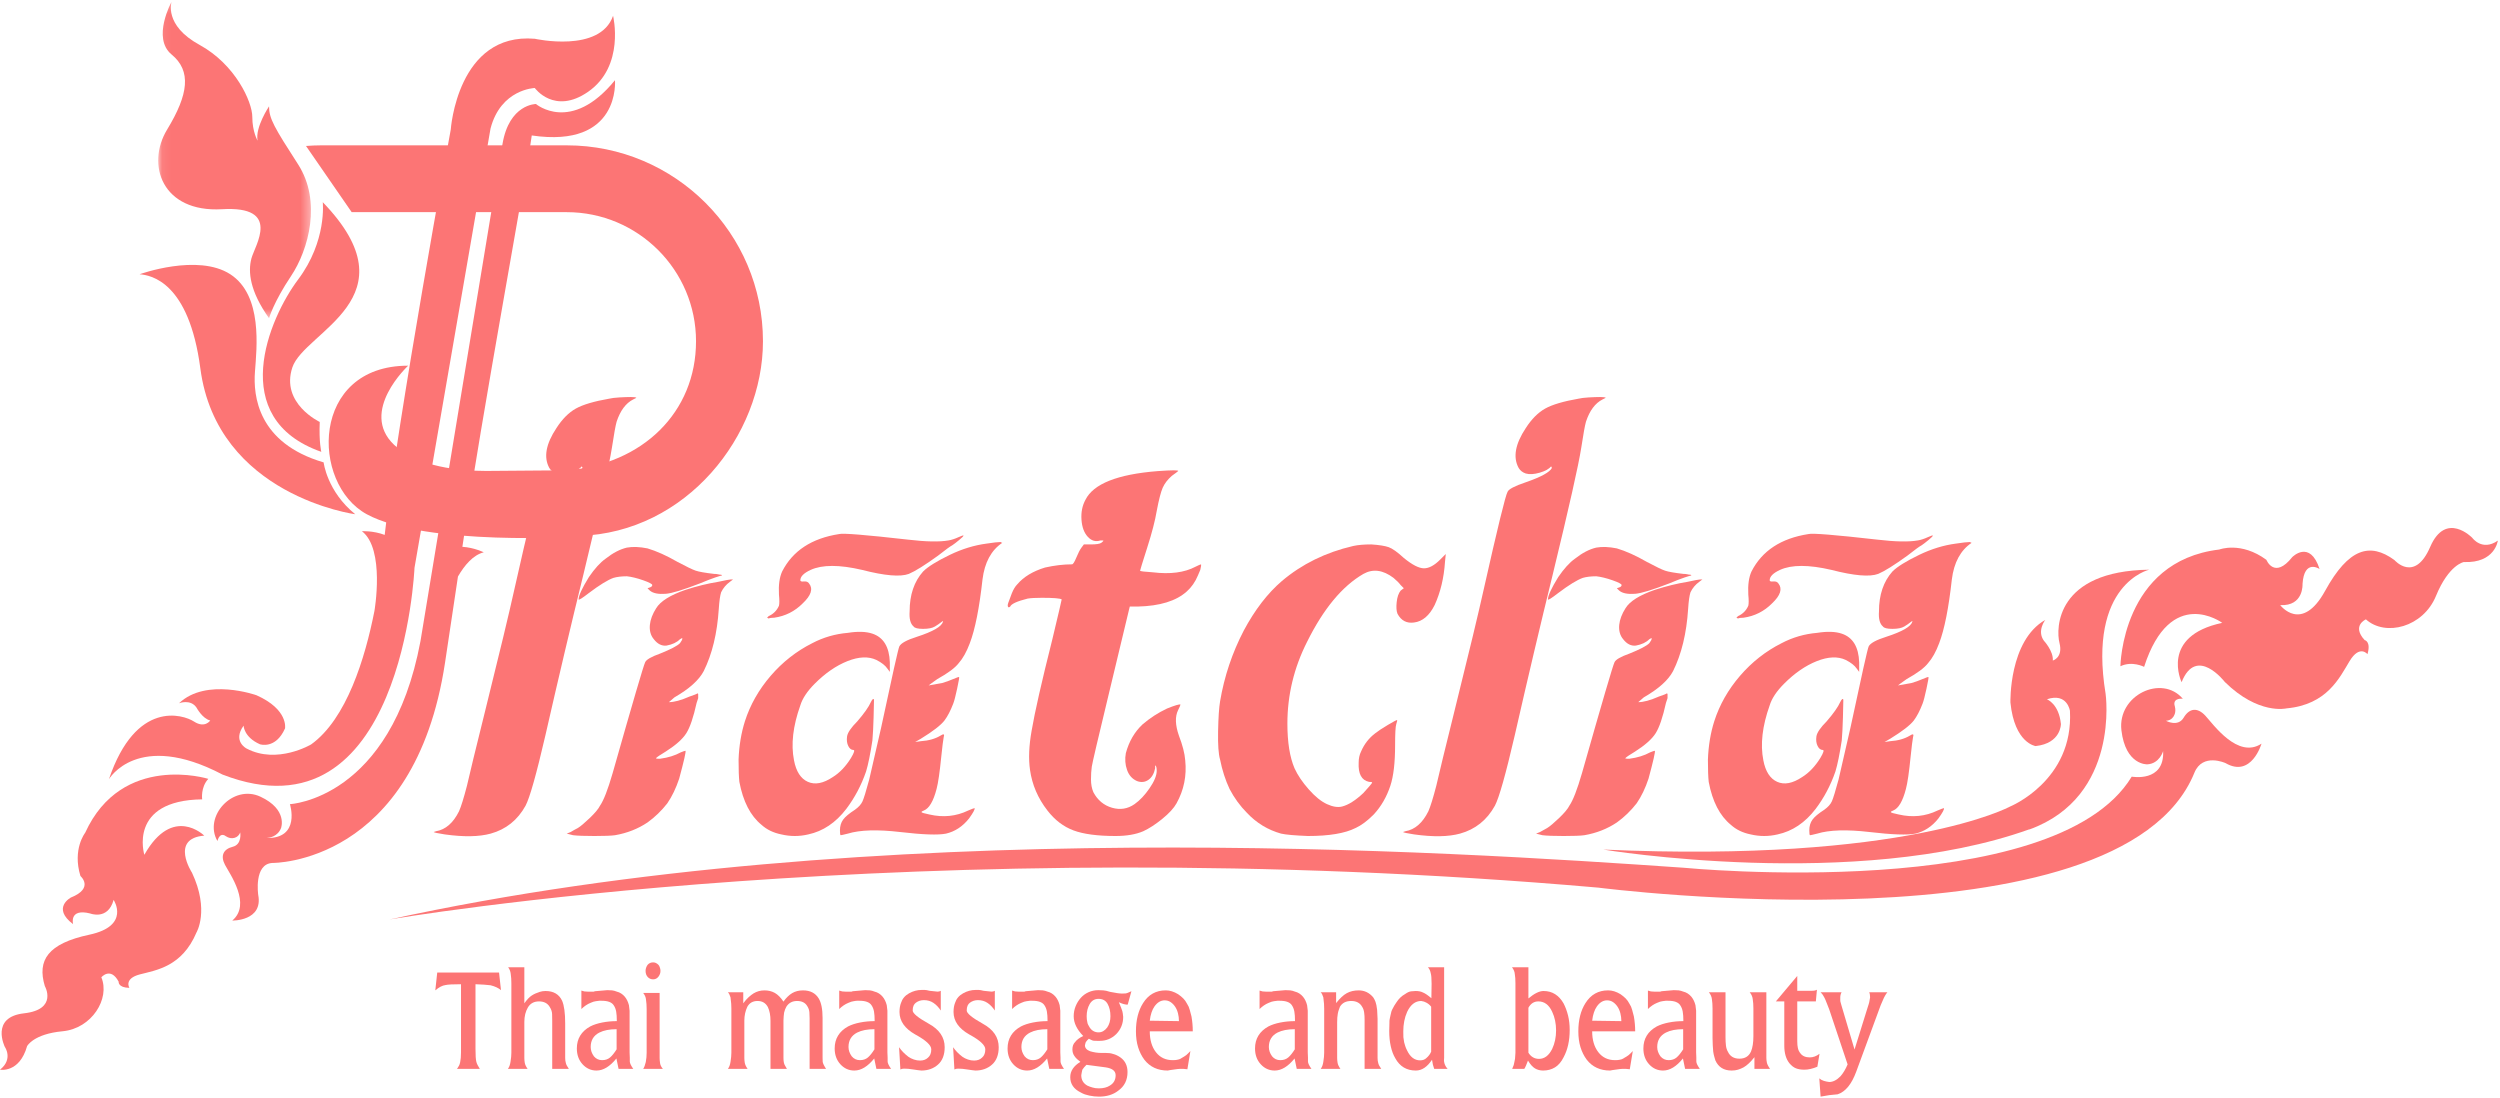 <?xml version="1.0" encoding="UTF-8"?>
<svg width="271px" height="119px" viewBox="0 0 271 119" version="1.1" xmlns="http://www.w3.org/2000/svg" xmlns:xlink="http://www.w3.org/1999/xlink">
    <!-- Generator: sketchtool 54.1 (76490) - https://sketchapp.com -->
    <title>3AB0EA6F-57EE-489C-97C2-5A3E69415B30</title>
    <desc>Created with sketchtool.</desc>
    <defs>
        <polygon id="path-1" points="0.075 0.189 16.636 0.189 16.636 34.495 0.075 34.495"></polygon>
    </defs>
    <g id="Page-1" stroke="none" stroke-width="1" fill="none" fill-rule="evenodd">
        <g id="Assets" transform="translate(-175, -79)">
            <g id="logo-phatcha" transform="translate(175, 79)">
                <g id="Group-41" transform="translate(47, 104)" fill="#FC7575">
                    <path d="M6.183,2.804 L5.457,2.736 L4.543,2.69 L4.543,9.656 C4.543,10.392 4.574,10.874 4.637,11.104 C4.668,11.227 4.719,11.354 4.789,11.484 C4.859,11.614 4.933,11.741 5.012,11.863 L2.528,11.863 C2.56,11.833 2.583,11.806 2.599,11.783 C2.614,11.76 2.63,11.734 2.646,11.702 C2.661,11.687 2.696,11.63 2.751,11.53 C2.805,11.431 2.849,11.304 2.88,11.151 L2.95,10.667 L2.973,10.093 L2.973,2.69 C2.115,2.69 1.552,2.72 1.286,2.781 C0.943,2.827 0.576,3.019 0.186,3.357 L0.396,1.425 L7.097,1.425 L7.307,3.333 C7.042,3.103 6.667,2.927 6.183,2.804" id="Fill-1"></path>
                    <path d="M12.86,11.863 L12.86,6.621 C12.86,6.422 12.856,6.192 12.848,5.931 C12.84,5.671 12.758,5.418 12.602,5.173 C12.368,4.759 11.977,4.552 11.431,4.552 C10.884,4.552 10.482,4.771 10.224,5.207 C9.967,5.644 9.838,6.169 9.838,6.782 L9.838,10.116 L9.838,10.668 C9.838,10.837 9.853,11.016 9.884,11.208 C9.916,11.4 10.017,11.618 10.189,11.863 L8.057,11.863 C8.198,11.679 8.292,11.426 8.338,11.104 L8.409,10.576 L8.432,10.116 L8.432,2.575 C8.432,2.207 8.409,1.869 8.362,1.563 C8.33,1.287 8.236,1.05 8.081,0.85 L9.838,0.85 L9.838,4.759 C10.122,4.36 10.386,4.08 10.631,3.92 C10.876,3.759 11.171,3.625 11.519,3.517 C11.708,3.456 11.913,3.425 12.134,3.425 C13.003,3.425 13.602,3.778 13.934,4.483 C14.155,5.004 14.266,5.816 14.266,6.92 L14.266,10.116 L14.266,10.668 C14.266,10.882 14.289,11.066 14.336,11.22 C14.367,11.388 14.477,11.603 14.663,11.863 L12.86,11.863 Z" id="Fill-3"></path>
                    <path d="M19.841,7.564 C19.075,7.564 18.451,7.686 17.967,7.931 C17.342,8.254 17.03,8.775 17.03,9.495 C17.03,9.848 17.147,10.185 17.381,10.506 C17.615,10.783 17.912,10.921 18.272,10.921 C18.615,10.921 18.9,10.825 19.126,10.634 C19.353,10.442 19.591,10.147 19.841,9.748 L19.841,7.564 Z M20.052,11.863 L19.818,10.737 C19.115,11.61 18.396,12.047 17.662,12.047 C17.069,12.047 16.565,11.821 16.151,11.369 C15.737,10.917 15.53,10.346 15.53,9.656 C15.53,8.598 16.014,7.801 16.983,7.265 C17.342,7.081 17.776,6.939 18.283,6.84 C18.791,6.74 19.317,6.69 19.864,6.69 C19.864,6.261 19.841,5.916 19.794,5.656 C19.747,5.395 19.661,5.173 19.537,4.989 C19.334,4.652 18.896,4.483 18.224,4.483 L17.944,4.483 C17.865,4.483 17.748,4.498 17.592,4.529 C17.436,4.544 17.24,4.606 17.006,4.713 C16.663,4.851 16.335,5.073 16.022,5.379 L16.022,3.379 L16.35,3.471 L16.702,3.494 L16.913,3.494 L17.171,3.494 L17.358,3.494 L17.498,3.448 L18.834,3.333 L19.349,3.356 C19.505,3.372 19.677,3.418 19.864,3.494 C20.192,3.571 20.481,3.755 20.731,4.046 C20.934,4.291 21.083,4.598 21.177,4.966 L21.247,5.564 L21.247,6.23 L21.247,10.093 L21.27,10.645 L21.27,11.059 C21.27,11.242 21.395,11.511 21.645,11.863 L20.052,11.863 Z" id="Fill-5"></path>
                    <path d="M24.374,1.873 C24.225,2.065 24.034,2.161 23.8,2.161 C23.566,2.161 23.37,2.077 23.214,1.908 C23.058,1.739 22.98,1.517 22.98,1.241 C22.98,1.026 23.05,0.812 23.191,0.597 C23.347,0.413 23.55,0.321 23.8,0.321 C24.003,0.321 24.19,0.406 24.362,0.574 C24.44,0.651 24.495,0.751 24.526,0.873 C24.573,0.996 24.596,1.118 24.596,1.241 C24.596,1.471 24.522,1.682 24.374,1.873 L24.374,1.873 Z M22.722,11.863 C22.832,11.71 22.925,11.465 23.003,11.127 L23.074,10.622 L23.097,10.116 L23.097,5.379 C23.097,5.012 23.074,4.675 23.027,4.368 C23.011,4.123 22.91,3.878 22.722,3.632 L24.503,3.632 L24.503,10.116 L24.503,10.668 C24.503,10.837 24.518,11.028 24.55,11.242 C24.581,11.457 24.682,11.664 24.854,11.863 L22.722,11.863 Z" id="Fill-7"></path>
                    <path d="M40.762,11.863 L40.762,6.391 C40.762,6.192 40.753,5.974 40.738,5.736 C40.722,5.499 40.644,5.273 40.504,5.058 C40.285,4.69 39.918,4.506 39.403,4.506 C38.903,4.506 38.52,4.705 38.255,5.104 C38.145,5.288 38.059,5.51 37.997,5.77 C37.981,5.908 37.966,6.047 37.95,6.184 C37.935,6.322 37.927,6.476 37.927,6.644 L37.927,10.116 L37.927,10.668 C37.927,11.051 37.981,11.327 38.091,11.495 L38.301,11.863 L36.521,11.863 L36.521,6.644 C36.521,6.062 36.427,5.572 36.24,5.173 C36.006,4.728 35.631,4.506 35.115,4.506 C34.616,4.506 34.249,4.713 34.014,5.127 C33.795,5.586 33.686,6.092 33.686,6.644 L33.686,10.116 L33.686,10.668 C33.686,10.837 33.702,11.016 33.733,11.208 C33.765,11.4 33.866,11.618 34.038,11.863 L31.906,11.863 C32.046,11.679 32.14,11.426 32.187,11.104 L32.257,10.576 L32.281,10.116 L32.281,5.334 C32.281,4.966 32.257,4.629 32.21,4.322 C32.21,4.169 32.179,4.039 32.117,3.931 C32.085,3.793 32.015,3.671 31.906,3.563 L33.569,3.563 L33.569,4.759 C33.772,4.483 33.968,4.261 34.155,4.092 C34.342,3.924 34.522,3.786 34.694,3.678 C35.053,3.464 35.443,3.357 35.865,3.357 C36.287,3.357 36.662,3.448 36.99,3.632 C37.318,3.816 37.63,4.13 37.927,4.575 C38.222,4.161 38.536,3.854 38.87,3.655 C39.204,3.456 39.596,3.357 40.047,3.357 C40.824,3.357 41.39,3.647 41.748,4.23 C42.027,4.69 42.167,5.395 42.167,6.345 L42.167,10.116 L42.167,10.668 C42.167,10.79 42.171,10.928 42.179,11.082 C42.187,11.235 42.308,11.495 42.542,11.863 L40.762,11.863 Z" id="Fill-9"></path>
                    <path d="M47.789,7.564 C47.024,7.564 46.399,7.686 45.915,7.931 C45.29,8.254 44.978,8.775 44.978,9.495 C44.978,9.848 45.095,10.185 45.33,10.506 C45.564,10.783 45.86,10.921 46.22,10.921 C46.563,10.921 46.848,10.825 47.075,10.634 C47.301,10.442 47.54,10.147 47.789,9.748 L47.789,7.564 Z M48,11.863 L47.766,10.737 C47.063,11.61 46.344,12.047 45.61,12.047 C45.017,12.047 44.513,11.821 44.099,11.369 C43.686,10.917 43.479,10.346 43.479,9.656 C43.479,8.598 43.962,7.801 44.931,7.265 C45.29,7.081 45.724,6.939 46.231,6.84 C46.739,6.74 47.266,6.69 47.813,6.69 C47.813,6.261 47.789,5.916 47.743,5.656 C47.696,5.395 47.61,5.173 47.485,4.989 C47.282,4.652 46.844,4.483 46.173,4.483 L45.892,4.483 C45.813,4.483 45.696,4.498 45.541,4.529 C45.384,4.544 45.189,4.606 44.955,4.713 C44.611,4.851 44.283,5.073 43.971,5.379 L43.971,3.379 L44.299,3.471 L44.65,3.494 L44.861,3.494 L45.119,3.494 L45.306,3.494 L45.446,3.448 L46.782,3.333 L47.297,3.356 C47.454,3.372 47.625,3.418 47.813,3.494 C48.141,3.571 48.43,3.755 48.68,4.046 C48.883,4.291 49.031,4.598 49.125,4.966 L49.195,5.564 L49.195,6.23 L49.195,10.093 L49.218,10.645 L49.218,11.059 C49.218,11.242 49.343,11.511 49.594,11.863 L48,11.863 Z" id="Fill-11"></path>
                    <path d="M54.677,11.403 C54.192,11.833 53.591,12.047 52.873,12.047 L52.475,12.001 L52.006,11.932 L51.491,11.863 L50.999,11.84 C50.842,11.84 50.709,11.871 50.601,11.932 L50.46,9.518 C50.709,9.886 51.046,10.231 51.467,10.553 C51.639,10.676 51.838,10.775 52.065,10.851 C52.291,10.928 52.514,10.966 52.732,10.966 C53.091,10.966 53.38,10.86 53.599,10.645 C53.834,10.446 53.95,10.147 53.95,9.748 C53.95,9.304 53.372,8.767 52.217,8.139 C51.077,7.495 50.506,6.682 50.506,5.702 C50.506,5.318 50.561,4.989 50.67,4.713 C50.811,4.269 51.1,3.923 51.538,3.678 C51.974,3.433 52.428,3.31 52.896,3.31 L53.248,3.31 C53.357,3.31 53.529,3.341 53.763,3.402 L54.63,3.494 C54.755,3.494 54.872,3.464 54.981,3.402 L54.981,5.54 C54.747,5.188 54.481,4.912 54.185,4.713 C53.888,4.514 53.544,4.414 53.154,4.414 C52.826,4.414 52.537,4.506 52.287,4.69 C52.178,4.767 52.092,4.874 52.029,5.011 C51.967,5.15 51.936,5.326 51.936,5.54 C51.936,5.847 52.514,6.322 53.67,6.966 C54.825,7.595 55.403,8.445 55.403,9.518 C55.403,10.346 55.161,10.975 54.677,11.403" id="Fill-13"></path>
                    <path d="M60.534,11.403 C60.049,11.833 59.448,12.047 58.73,12.047 L58.332,12.001 L57.863,11.932 L57.348,11.863 L56.856,11.84 C56.699,11.84 56.566,11.871 56.458,11.932 L56.317,9.518 C56.566,9.886 56.903,10.231 57.324,10.553 C57.496,10.676 57.695,10.775 57.922,10.851 C58.148,10.928 58.371,10.966 58.589,10.966 C58.948,10.966 59.237,10.86 59.456,10.645 C59.691,10.446 59.807,10.147 59.807,9.748 C59.807,9.304 59.23,8.767 58.074,8.139 C56.934,7.495 56.363,6.682 56.363,5.702 C56.363,5.318 56.418,4.989 56.527,4.713 C56.668,4.269 56.957,3.923 57.395,3.678 C57.831,3.433 58.285,3.31 58.753,3.31 L59.105,3.31 C59.214,3.31 59.386,3.341 59.62,3.402 L60.487,3.494 C60.612,3.494 60.729,3.464 60.838,3.402 L60.838,5.54 C60.604,5.188 60.338,4.912 60.042,4.713 C59.745,4.514 59.401,4.414 59.011,4.414 C58.683,4.414 58.394,4.506 58.144,4.69 C58.035,4.767 57.949,4.874 57.887,5.011 C57.824,5.15 57.793,5.326 57.793,5.54 C57.793,5.847 58.371,6.322 59.527,6.966 C60.682,7.595 61.26,8.445 61.26,9.518 C61.26,10.346 61.018,10.975 60.534,11.403" id="Fill-15"></path>
                    <path d="M66.531,7.564 C65.766,7.564 65.141,7.686 64.657,7.931 C64.032,8.254 63.72,8.775 63.72,9.495 C63.72,9.848 63.837,10.185 64.072,10.506 C64.306,10.783 64.602,10.921 64.962,10.921 C65.305,10.921 65.59,10.825 65.817,10.634 C66.043,10.442 66.281,10.147 66.531,9.748 L66.531,7.564 Z M66.742,11.863 L66.508,10.737 C65.805,11.61 65.086,12.047 64.352,12.047 C63.759,12.047 63.255,11.821 62.841,11.369 C62.427,10.917 62.221,10.346 62.221,9.656 C62.221,8.598 62.704,7.801 63.673,7.265 C64.032,7.081 64.466,6.939 64.973,6.84 C65.481,6.74 66.008,6.69 66.555,6.69 C66.555,6.261 66.531,5.916 66.484,5.656 C66.438,5.395 66.352,5.173 66.227,4.989 C66.024,4.652 65.586,4.483 64.915,4.483 L64.634,4.483 C64.555,4.483 64.438,4.498 64.283,4.529 C64.126,4.544 63.931,4.606 63.697,4.713 C63.353,4.851 63.025,5.073 62.713,5.379 L62.713,3.379 L63.041,3.471 L63.392,3.494 L63.603,3.494 L63.861,3.494 L64.048,3.494 L64.188,3.448 L65.524,3.333 L66.039,3.356 C66.196,3.372 66.367,3.418 66.555,3.494 C66.883,3.571 67.172,3.755 67.421,4.046 C67.624,4.291 67.773,4.598 67.867,4.966 L67.937,5.564 L67.937,6.23 L67.937,10.093 L67.96,10.645 L67.96,11.059 C67.96,11.242 68.086,11.511 68.335,11.863 L66.742,11.863 Z" id="Fill-17"></path>
                    <path d="M73.067,4.828 C72.864,4.46 72.536,4.276 72.084,4.276 C71.661,4.276 71.341,4.464 71.123,4.839 C70.904,5.215 70.795,5.656 70.795,6.161 C70.795,6.407 70.819,6.621 70.866,6.805 C70.881,6.912 70.912,7.008 70.959,7.092 C71.006,7.177 71.061,7.273 71.123,7.38 C71.357,7.732 71.678,7.909 72.084,7.909 C72.443,7.909 72.755,7.732 73.021,7.38 C73.255,7.043 73.372,6.637 73.372,6.161 C73.372,5.64 73.27,5.195 73.067,4.828 L73.067,4.828 Z M72.857,11.702 L70.772,11.427 C70.584,11.61 70.436,11.786 70.326,11.955 L70.256,12.277 L70.209,12.553 C70.209,13.059 70.428,13.434 70.866,13.68 C71.021,13.756 71.209,13.825 71.428,13.886 C71.615,13.947 71.841,13.978 72.107,13.978 C72.607,13.978 73.005,13.878 73.302,13.68 C73.724,13.434 73.935,13.059 73.935,12.553 C73.935,12.093 73.574,11.809 72.857,11.702 L72.857,11.702 Z M75.246,4.897 L75.082,4.897 L74.848,4.851 C74.754,4.836 74.567,4.767 74.285,4.644 L74.52,5.218 L74.661,5.609 L74.707,5.839 L74.754,6.23 C74.754,6.951 74.505,7.572 74.005,8.092 C73.505,8.583 72.911,8.828 72.224,8.828 L71.943,8.828 C71.787,8.828 71.661,8.824 71.568,8.817 C71.475,8.809 71.373,8.775 71.263,8.713 L71.029,8.598 L70.842,8.782 L70.702,8.966 C70.685,8.982 70.654,9.097 70.608,9.311 C70.608,9.602 70.795,9.817 71.17,9.955 C71.576,10.078 71.982,10.139 72.388,10.139 L72.857,10.139 C73.028,10.139 73.173,10.147 73.29,10.162 C73.407,10.177 73.536,10.208 73.676,10.254 C73.926,10.315 74.184,10.438 74.45,10.622 C74.965,10.989 75.223,11.519 75.223,12.208 C75.223,13.082 74.887,13.756 74.216,14.231 C73.669,14.66 72.974,14.875 72.13,14.875 C71.787,14.875 71.435,14.837 71.076,14.76 C70.92,14.729 70.764,14.687 70.608,14.634 C70.452,14.58 70.295,14.508 70.139,14.416 C69.389,14.047 69.015,13.495 69.015,12.76 C69.015,12.101 69.382,11.549 70.115,11.104 C69.991,11.012 69.87,10.913 69.753,10.806 C69.635,10.698 69.538,10.584 69.46,10.461 C69.319,10.262 69.249,10.024 69.249,9.748 C69.249,9.411 69.35,9.143 69.554,8.943 C69.631,8.836 69.741,8.728 69.881,8.621 C70.022,8.514 70.201,8.407 70.42,8.299 C69.733,7.595 69.389,6.882 69.389,6.161 C69.389,5.778 69.46,5.414 69.6,5.069 C69.741,4.724 69.928,4.422 70.163,4.161 C70.397,3.9 70.678,3.698 71.006,3.552 C71.334,3.406 71.685,3.333 72.06,3.333 L72.599,3.356 C72.739,3.372 72.845,3.387 72.915,3.402 C72.985,3.418 73.122,3.456 73.326,3.517 C73.637,3.579 73.899,3.625 74.11,3.655 C74.321,3.686 74.489,3.701 74.614,3.701 C74.739,3.701 74.863,3.698 74.989,3.69 C75.114,3.682 75.332,3.602 75.645,3.448 L75.246,4.897 Z" id="Fill-19"></path>
                    <path d="M80.693,5.839 C80.623,5.564 80.517,5.322 80.377,5.115 C80.236,4.908 80.072,4.743 79.885,4.621 C79.697,4.498 79.486,4.437 79.252,4.437 C78.83,4.437 78.464,4.655 78.151,5.09 C77.885,5.465 77.713,5.983 77.635,6.644 L80.798,6.69 C80.798,6.399 80.763,6.115 80.693,5.839 L80.693,5.839 Z M77.635,7.794 C77.635,8.729 77.858,9.484 78.303,10.058 C78.748,10.633 79.353,10.921 80.119,10.921 C80.321,10.921 80.474,10.909 80.575,10.886 C80.677,10.863 80.759,10.844 80.822,10.829 C80.947,10.783 81.048,10.729 81.126,10.668 C81.204,10.622 81.282,10.576 81.36,10.53 C81.438,10.484 81.517,10.431 81.595,10.369 C81.673,10.292 81.747,10.223 81.817,10.162 C81.888,10.101 81.962,10.024 82.04,9.932 L81.712,11.909 L81.267,11.863 L80.939,11.863 C80.798,11.863 80.697,11.871 80.634,11.886 C79.947,11.978 79.595,12.032 79.58,12.047 C78.502,12.047 77.659,11.656 77.05,10.875 C76.753,10.476 76.527,10.024 76.37,9.518 C76.214,9.012 76.136,8.438 76.136,7.794 C76.136,6.568 76.394,5.548 76.909,4.736 C77.487,3.816 78.307,3.356 79.369,3.356 C79.806,3.356 80.251,3.494 80.704,3.77 C80.798,3.831 80.896,3.905 80.998,3.989 C81.099,4.073 81.189,4.153 81.267,4.23 C81.423,4.384 81.563,4.583 81.688,4.828 C81.813,5.012 81.907,5.227 81.969,5.472 L82.157,6.184 C82.251,6.721 82.297,7.257 82.297,7.794 L77.635,7.794 Z" id="Fill-21"></path>
                    <path d="M93.355,7.564 C92.59,7.564 91.965,7.686 91.481,7.931 C90.857,8.254 90.544,8.775 90.544,9.495 C90.544,9.848 90.661,10.185 90.896,10.506 C91.129,10.783 91.426,10.921 91.786,10.921 C92.129,10.921 92.414,10.825 92.641,10.634 C92.867,10.442 93.105,10.147 93.355,9.748 L93.355,7.564 Z M93.566,11.863 L93.332,10.737 C92.629,11.61 91.91,12.047 91.177,12.047 C90.583,12.047 90.079,11.821 89.666,11.369 C89.251,10.917 89.045,10.346 89.045,9.656 C89.045,8.598 89.529,7.801 90.497,7.265 C90.857,7.081 91.29,6.939 91.797,6.84 C92.305,6.74 92.832,6.69 93.379,6.69 C93.379,6.261 93.355,5.916 93.308,5.656 C93.262,5.395 93.175,5.173 93.051,4.989 C92.848,4.652 92.41,4.483 91.738,4.483 L91.457,4.483 C91.379,4.483 91.262,4.498 91.106,4.529 C90.95,4.544 90.755,4.606 90.52,4.713 C90.177,4.851 89.849,5.073 89.537,5.379 L89.537,3.379 L89.865,3.471 L90.216,3.494 L90.427,3.494 L90.685,3.494 L90.872,3.494 L91.012,3.448 L92.348,3.333 L92.863,3.356 C93.019,3.372 93.192,3.418 93.379,3.494 C93.707,3.571 93.996,3.755 94.245,4.046 C94.448,4.291 94.597,4.598 94.69,4.966 L94.761,5.564 L94.761,6.23 L94.761,10.093 L94.784,10.645 L94.784,11.059 C94.784,11.242 94.909,11.511 95.159,11.863 L93.566,11.863 Z" id="Fill-23"></path>
                    <path d="M100.922,11.863 L100.922,6.667 L100.922,6.552 C100.922,6.399 100.918,6.257 100.911,6.126 C100.902,5.997 100.891,5.878 100.875,5.77 C100.844,5.525 100.774,5.318 100.664,5.15 C100.431,4.721 100.032,4.506 99.47,4.506 C98.908,4.506 98.501,4.713 98.252,5.127 C98.22,5.219 98.181,5.326 98.135,5.449 C98.087,5.572 98.048,5.717 98.017,5.885 C97.97,6.146 97.947,6.46 97.947,6.828 L97.947,10.116 L97.947,10.668 C97.947,10.837 97.962,11.016 97.994,11.208 C98.025,11.4 98.126,11.618 98.299,11.863 L96.166,11.863 C96.307,11.679 96.401,11.426 96.448,11.104 L96.518,10.576 L96.541,10.116 L96.541,5.334 C96.541,4.966 96.518,4.629 96.471,4.322 C96.471,4.169 96.439,4.039 96.377,3.931 C96.346,3.793 96.276,3.671 96.166,3.563 L97.835,3.563 L97.835,4.735 C98.243,4.215 98.631,3.854 98.999,3.655 C99.367,3.456 99.795,3.357 100.281,3.357 C100.909,3.357 101.434,3.609 101.858,4.115 C101.951,4.253 102.034,4.414 102.104,4.598 C102.175,4.782 102.234,5.073 102.281,5.471 L102.328,6.437 L102.328,10.116 L102.328,10.668 C102.328,10.882 102.351,11.066 102.398,11.22 C102.429,11.388 102.539,11.603 102.726,11.863 L100.922,11.863 Z" id="Fill-25"></path>
                    <path d="M108.138,5.126 C107.997,4.943 107.825,4.797 107.622,4.69 L107.365,4.575 L107.06,4.506 C106.42,4.506 105.912,4.897 105.538,5.679 C105.256,6.307 105.116,7.02 105.116,7.817 C105.116,8.123 105.12,8.33 105.127,8.438 C105.135,8.545 105.162,8.728 105.21,8.989 C105.24,9.112 105.279,9.246 105.327,9.392 C105.373,9.538 105.436,9.687 105.514,9.84 C105.857,10.576 106.334,10.943 106.943,10.943 C107.224,10.943 107.451,10.86 107.622,10.691 C107.857,10.491 108.028,10.262 108.138,10.001 L108.138,5.126 Z M108.466,11.863 L108.325,11.403 L108.231,10.875 C107.716,11.656 107.131,12.047 106.475,12.047 C105.475,12.047 104.733,11.602 104.249,10.714 C104.03,10.346 103.866,9.909 103.757,9.403 C103.647,8.912 103.593,8.368 103.593,7.771 L103.616,6.828 L103.616,6.69 C103.616,6.644 103.62,6.598 103.628,6.552 C103.636,6.506 103.647,6.445 103.663,6.368 C103.679,6.292 103.702,6.184 103.733,6.046 C103.78,5.755 103.858,5.517 103.968,5.333 C104.061,5.135 104.194,4.912 104.366,4.667 C104.616,4.269 104.936,3.962 105.327,3.747 C105.561,3.579 105.772,3.483 105.959,3.46 C106.147,3.437 106.31,3.425 106.451,3.425 C106.779,3.425 107.044,3.479 107.248,3.586 C107.482,3.678 107.786,3.885 108.162,4.207 L108.185,2.643 C108.185,2.077 108.153,1.693 108.091,1.494 C108.044,1.233 107.942,1.019 107.786,0.85 L109.544,0.85 L109.544,10.115 L109.544,10.668 C109.544,10.714 109.539,10.775 109.532,10.852 C109.524,10.928 109.527,11.016 109.544,11.116 C109.559,11.216 109.594,11.331 109.649,11.461 C109.703,11.591 109.793,11.726 109.918,11.863 L108.466,11.863 Z" id="Fill-27"></path>
                    <path d="M121.257,5.679 C120.913,4.928 120.414,4.552 119.758,4.552 C119.289,4.552 118.93,4.782 118.68,5.241 L118.68,10.116 C118.961,10.561 119.344,10.782 119.828,10.782 C120.421,10.782 120.898,10.422 121.257,9.702 C121.538,9.104 121.679,8.438 121.679,7.702 C121.679,6.951 121.538,6.276 121.257,5.679 M122.499,10.599 C122.249,11.104 121.937,11.473 121.562,11.702 C121.187,11.932 120.757,12.047 120.273,12.047 C119.946,12.047 119.653,11.97 119.394,11.817 C119.137,11.664 118.883,11.38 118.633,10.966 L118.423,11.495 L118.329,11.702 L118.235,11.863 L116.923,11.863 L117.087,11.45 C117.103,11.418 117.122,11.331 117.146,11.185 C117.169,11.04 117.196,10.905 117.228,10.782 L117.274,10.116 L117.274,2.575 C117.274,2.176 117.251,1.847 117.204,1.586 C117.188,1.341 117.087,1.096 116.9,0.85 L118.68,0.85 L118.68,4.23 C119.32,3.694 119.867,3.425 120.32,3.425 C121.257,3.425 121.984,3.878 122.499,4.782 C122.702,5.181 122.862,5.617 122.979,6.092 C123.096,6.568 123.155,7.089 123.155,7.656 C123.155,8.805 122.936,9.786 122.499,10.599" id="Fill-29"></path>
                    <path d="M128.648,5.839 C128.578,5.564 128.472,5.322 128.332,5.115 C128.191,4.908 128.027,4.743 127.84,4.621 C127.653,4.498 127.442,4.437 127.207,4.437 C126.785,4.437 126.419,4.655 126.106,5.09 C125.841,5.465 125.669,5.983 125.591,6.644 L128.754,6.69 C128.754,6.399 128.718,6.115 128.648,5.839 L128.648,5.839 Z M125.591,7.794 C125.591,8.729 125.814,9.484 126.259,10.058 C126.704,10.633 127.309,10.921 128.074,10.921 C128.277,10.921 128.429,10.909 128.531,10.886 C128.632,10.863 128.715,10.844 128.777,10.829 C128.902,10.783 129.003,10.729 129.081,10.668 C129.16,10.622 129.238,10.576 129.316,10.53 C129.394,10.484 129.472,10.431 129.55,10.369 C129.628,10.292 129.702,10.223 129.773,10.162 C129.843,10.101 129.917,10.024 129.996,9.932 L129.668,11.909 L129.222,11.863 L128.894,11.863 C128.754,11.863 128.652,11.871 128.59,11.886 C127.902,11.978 127.551,12.032 127.535,12.047 C126.458,12.047 125.615,11.656 125.005,10.875 C124.708,10.476 124.482,10.024 124.326,9.518 C124.169,9.012 124.092,8.438 124.092,7.794 C124.092,6.568 124.349,5.548 124.865,4.736 C125.442,3.816 126.262,3.356 127.325,3.356 C127.761,3.356 128.207,3.494 128.66,3.77 C128.754,3.831 128.851,3.905 128.953,3.989 C129.054,4.073 129.144,4.153 129.222,4.23 C129.378,4.384 129.519,4.583 129.644,4.828 C129.769,5.012 129.863,5.227 129.925,5.472 L130.113,6.184 C130.206,6.721 130.253,7.257 130.253,7.794 L125.591,7.794 Z" id="Fill-31"></path>
                    <path d="M135.454,7.564 C134.688,7.564 134.064,7.686 133.58,7.931 C132.955,8.254 132.642,8.775 132.642,9.495 C132.642,9.848 132.76,10.185 132.994,10.506 C133.228,10.783 133.525,10.921 133.884,10.921 C134.227,10.921 134.512,10.825 134.739,10.634 C134.965,10.442 135.204,10.147 135.454,9.748 L135.454,7.564 Z M135.664,11.863 L135.43,10.737 C134.727,11.61 134.009,12.047 133.275,12.047 C132.681,12.047 132.177,11.821 131.764,11.369 C131.35,10.917 131.143,10.346 131.143,9.656 C131.143,8.598 131.627,7.801 132.595,7.265 C132.955,7.081 133.388,6.939 133.896,6.84 C134.403,6.74 134.93,6.69 135.477,6.69 C135.477,6.261 135.454,5.916 135.407,5.656 C135.36,5.395 135.274,5.173 135.149,4.989 C134.946,4.652 134.508,4.483 133.837,4.483 L133.556,4.483 C133.478,4.483 133.361,4.498 133.205,4.529 C133.048,4.544 132.853,4.606 132.619,4.713 C132.275,4.851 131.947,5.073 131.635,5.379 L131.635,3.379 L131.963,3.471 L132.314,3.494 L132.525,3.494 L132.783,3.494 L132.971,3.494 L133.111,3.448 L134.446,3.333 L134.962,3.356 C135.118,3.372 135.29,3.418 135.477,3.494 C135.805,3.571 136.094,3.755 136.344,4.046 C136.547,4.291 136.695,4.598 136.789,4.966 L136.86,5.564 L136.86,6.23 L136.86,10.093 L136.882,10.645 L136.882,11.059 C136.882,11.242 137.008,11.511 137.258,11.863 L135.664,11.863 Z" id="Fill-33"></path>
                    <path d="M143.18,11.863 L143.18,10.598 C142.771,11.12 142.38,11.488 142.003,11.702 C141.799,11.81 141.596,11.893 141.392,11.955 C141.188,12.016 140.96,12.047 140.71,12.047 C139.863,12.047 139.275,11.679 138.945,10.944 C138.914,10.837 138.875,10.702 138.828,10.541 C138.78,10.38 138.741,10.193 138.711,9.978 C138.695,9.764 138.679,9.538 138.663,9.3 C138.647,9.062 138.639,8.798 138.639,8.506 L138.639,5.311 C138.639,4.942 138.616,4.606 138.57,4.299 C138.538,4.039 138.429,3.793 138.241,3.563 L140.045,3.563 L140.045,8.414 C140.045,8.767 140.061,9.074 140.092,9.334 C140.123,9.595 140.192,9.817 140.301,10.001 C140.533,10.506 140.952,10.76 141.556,10.76 C142.16,10.76 142.579,10.499 142.811,9.978 C142.982,9.564 143.068,9.012 143.068,8.323 L143.068,5.311 C143.068,4.942 143.044,4.606 142.997,4.299 C142.966,4.039 142.857,3.793 142.669,3.563 L144.473,3.563 L144.473,10.093 L144.473,10.668 C144.473,10.837 144.492,11.012 144.531,11.197 C144.57,11.38 144.684,11.603 144.872,11.863 L143.18,11.863 Z" id="Fill-35"></path>
                    <path d="M150.002,11.633 C149.486,11.848 149.018,11.955 148.596,11.955 C148.236,11.955 147.932,11.905 147.682,11.806 C147.432,11.706 147.198,11.526 146.98,11.266 C146.605,10.805 146.417,10.162 146.417,9.334 L146.417,4.552 L145.503,4.552 L147.823,1.793 L147.823,3.402 L149.369,3.402 C149.634,3.402 149.83,3.364 149.955,3.287 L149.838,4.552 L147.823,4.552 L147.823,8.874 C147.823,9.166 147.846,9.414 147.893,9.621 C147.94,9.829 148.026,10.009 148.151,10.162 C148.369,10.469 148.713,10.622 149.182,10.622 C149.541,10.622 149.893,10.492 150.236,10.231 L150.002,11.633 Z" id="Fill-37"></path>
                    <path d="M157.451,3.747 C157.42,3.809 157.381,3.874 157.334,3.943 C157.288,4.012 157.248,4.085 157.217,4.161 L156.866,4.966 L154.218,12.162 C153.718,13.526 153.047,14.346 152.203,14.622 L151.29,14.714 L150.353,14.875 L150.212,12.898 L150.446,13.059 L150.727,13.174 L151.009,13.243 L151.29,13.289 C151.696,13.289 152.102,13.082 152.508,12.668 C152.804,12.331 153.062,11.902 153.281,11.381 L151.29,5.426 L151.055,4.827 L150.891,4.414 C150.829,4.261 150.751,4.108 150.657,3.954 C150.595,3.831 150.494,3.701 150.353,3.563 L152.625,3.563 C152.532,3.732 152.485,3.924 152.485,4.138 L152.485,4.437 C152.485,4.514 152.5,4.598 152.532,4.69 L152.601,4.942 L154.031,9.771 L155.507,5.034 L155.553,4.897 L155.624,4.643 L155.718,4.115 L155.694,3.816 C155.694,3.77 155.671,3.686 155.624,3.563 L157.592,3.563 L157.451,3.747 Z" id="Fill-39"></path>
                </g>
                <g id="Group-48" transform="translate(42, 57)" fill="#FC7575">
                    <path d="M225.991,1.297 C225.991,1.297 223.136,-1.651 221.434,2.283 C219.735,6.222 217.561,3.714 217.561,3.714 C214.899,1.766 212.588,2.42 210.043,7.048 C207.499,11.674 205.176,8.596 205.176,8.596 C207.746,8.72 207.594,6.304 207.594,6.304 C207.773,3.544 209.443,4.682 209.443,4.682 C208.383,1.448 206.48,3.391 206.48,3.391 C204.534,5.838 203.678,3.687 203.678,3.687 C200.915,1.655 198.573,2.568 198.573,2.568 C187.985,3.836 187.853,15.221 187.853,15.221 C189.132,14.611 190.421,15.287 190.421,15.287 C193.296,6.381 198.89,10.518 198.89,10.518 C192.092,11.954 194.485,16.95 194.485,16.95 C196.088,12.917 199.167,16.921 199.167,16.921 C202.821,20.524 205.852,19.789 205.852,19.789 C210.254,19.389 211.603,16.468 212.7,14.656 C213.795,12.853 214.634,13.911 214.634,13.911 C215.04,12.512 214.325,12.385 214.325,12.385 C212.889,10.816 214.465,10.139 214.465,10.139 C216.575,12.044 220.671,10.996 222.061,7.598 C223.456,4.202 225.073,3.926 225.073,3.926 C228.467,4.069 228.765,1.601 228.765,1.601 C227.058,2.796 225.991,1.297 225.991,1.297" id="Fill-42"></path>
                    <path d="M195.872,26.766 C196.763,24.572 199.25,25.722 199.25,25.722 C202.063,27.352 203.149,23.611 203.149,23.611 C200.579,25.311 197.913,21.501 197.058,20.579 C196.201,19.658 195.329,19.748 194.707,20.798 C194.082,21.846 192.791,21.134 192.791,21.134 C193.427,21.104 193.648,20.604 193.648,20.604 C193.964,20.095 193.712,19.415 193.712,19.415 C193.587,18.612 194.618,18.745 194.618,18.745 C192.341,16.074 187.519,18.351 187.961,22.16 C188.408,25.974 190.771,25.855 190.771,25.855 C192.103,25.78 192.484,24.419 192.484,24.419 C192.646,27.851 189.079,27.188 189.079,27.188 C180.734,40.98 140.53,37.065 140.53,37.065 C114.973,35.292 52.806,31.169 0.218,42.673 C0.218,42.673 57.513,32.772 131.253,39.219 C131.253,39.219 187.853,46.508 195.872,26.766" id="Fill-44"></path>
                    <path d="M177.974,32.901 L177.987,32.915 C187.854,29.343 186.245,18.19 186.245,18.19 C184.289,6.266 190.979,4.754 190.979,4.754 C180.885,4.889 180.843,11.116 181.248,12.697 C181.654,14.285 180.525,14.606 180.525,14.606 C180.605,13.582 179.561,12.458 179.561,12.458 C178.77,11.377 179.714,10.193 179.714,10.193 C175.742,12.447 175.93,19.156 175.93,19.156 C176.377,23.577 178.66,23.874 178.66,23.874 C181.43,23.576 181.403,21.481 181.403,21.481 C181.181,19.274 179.882,18.802 179.882,18.802 C182.092,18.057 182.382,20.054 182.382,20.054 C182.794,27.631 175.882,30.433 175.882,30.433 C175.882,30.433 164.66,36.566 131.796,35.093 C131.796,35.093 159.179,39.619 177.974,32.901" id="Fill-46"></path>
                </g>
                <g id="Group-61" transform="translate(47, 43)" fill="#FC7575">
                    <path d="M20.957,16.36 C21.586,16.245 22.331,16.273 23.189,16.446 C24.162,16.735 25.249,17.223 26.452,17.915 C27.424,18.433 28.082,18.75 28.426,18.864 C28.77,18.981 29.426,19.095 30.4,19.21 C30.572,19.21 30.714,19.225 30.83,19.253 C30.944,19.283 31.044,19.296 31.13,19.296 C31.216,19.296 31.259,19.326 31.259,19.382 C31.201,19.382 30.958,19.455 30.529,19.598 C30.1,19.743 29.542,19.959 28.855,20.246 C27.08,20.937 25.851,21.312 25.164,21.369 C24.362,21.427 23.79,21.312 23.447,21.023 L23.189,20.765 L23.447,20.678 C23.618,20.621 23.704,20.535 23.704,20.419 C23.704,20.304 23.374,20.132 22.717,19.901 C22.058,19.671 21.473,19.527 20.957,19.469 C20.384,19.469 19.897,19.527 19.498,19.642 C18.867,19.872 17.98,20.419 16.836,21.283 C16.092,21.859 15.721,22.09 15.721,21.973 C15.721,21.571 16.092,20.765 16.836,19.556 C17.465,18.635 18.067,17.973 18.639,17.569 C19.44,16.936 20.213,16.533 20.957,16.36 M30.83,20.074 C31.631,19.901 32.088,19.814 32.204,19.814 L32.461,19.814 L32.117,20.074 C31.716,20.362 31.401,20.736 31.173,21.196 C31.058,21.541 30.972,22.146 30.916,23.01 C30.744,25.659 30.199,27.904 29.285,29.746 C28.77,30.726 27.71,31.676 26.108,32.596 L25.507,33.114 C26.078,33.114 26.823,32.913 27.739,32.509 C28.254,32.337 28.54,32.222 28.597,32.164 C28.654,32.164 28.683,32.194 28.683,32.251 L28.683,32.423 L28.683,32.683 L28.512,33.201 C28.168,34.755 27.796,35.85 27.396,36.483 C26.995,37.117 26.25,37.778 25.164,38.469 C24.591,38.814 24.247,39.045 24.134,39.159 C24.076,39.218 24.134,39.246 24.305,39.246 L24.563,39.246 C25.421,39.132 26.164,38.901 26.795,38.555 C27.08,38.44 27.252,38.382 27.31,38.382 C27.366,38.499 27.138,39.505 26.623,41.405 C26.279,42.441 25.851,43.334 25.335,44.082 C24.705,44.889 23.99,45.58 23.189,46.155 C22.159,46.846 20.986,47.308 19.67,47.537 C19.268,47.595 18.524,47.623 17.437,47.623 C16.349,47.623 15.577,47.595 15.119,47.537 L14.433,47.364 L14.862,47.191 C15.148,47.019 15.405,46.876 15.635,46.76 C15.92,46.587 16.349,46.228 16.922,45.68 C17.494,45.133 17.867,44.687 18.038,44.341 C18.438,43.766 18.897,42.586 19.412,40.801 C21.586,33.144 22.76,29.141 22.932,28.796 C23.046,28.509 23.589,28.192 24.563,27.846 C25.707,27.386 26.422,27.012 26.709,26.723 C26.881,26.494 26.967,26.321 26.967,26.205 C26.967,26.149 26.881,26.177 26.709,26.292 C26.366,26.637 25.879,26.868 25.249,26.982 C24.734,27.04 24.275,26.81 23.876,26.292 C23.533,25.889 23.389,25.371 23.447,24.737 C23.503,24.162 23.732,23.557 24.134,22.924 C24.591,22.176 25.649,21.513 27.31,20.937 C28.568,20.535 29.742,20.246 30.83,20.074 M19.069,0.21 C19.296,0.154 19.655,0.11 20.142,0.08 C20.627,0.052 21.043,0.037 21.386,0.037 C21.73,0.037 21.93,0.067 21.988,0.124 L21.644,0.296 C20.841,0.7 20.241,1.506 19.841,2.715 C19.726,3.118 19.554,4.068 19.326,5.565 C19.039,7.408 18.009,11.985 16.236,19.296 C14.918,24.651 13.544,30.467 12.115,36.741 C11.141,40.945 10.426,43.478 9.969,44.341 C9.11,45.896 7.851,46.904 6.191,47.364 C4.932,47.709 3.272,47.738 1.212,47.45 C0.469,47.336 0.068,47.25 0.01,47.191 L0.268,47.105 C1.298,46.933 2.127,46.213 2.757,44.946 C2.986,44.428 3.272,43.507 3.616,42.182 C3.901,40.917 4.56,38.21 5.59,34.064 C7.136,27.846 8.194,23.442 8.766,20.851 C10.254,14.23 11.113,10.718 11.342,10.315 C11.456,10.027 12.115,9.682 13.317,9.278 C14.976,8.703 15.92,8.185 16.15,7.724 L16.064,7.551 C15.834,7.84 15.42,8.069 14.819,8.242 C14.218,8.414 13.716,8.444 13.317,8.328 C12.973,8.213 12.716,8.013 12.544,7.724 C11.913,6.573 12.171,5.133 13.317,3.405 C13.946,2.427 14.647,1.722 15.42,1.29 C16.193,0.858 17.408,0.499 19.069,0.21" id="Fill-49"></path>
                    <path d="M59.932,15.928 C60.674,15.813 61.189,15.755 61.477,15.755 C61.533,15.813 61.591,15.842 61.648,15.842 C60.447,16.649 59.73,17.972 59.503,19.814 C59.159,22.923 58.7,25.227 58.129,26.723 C57.785,27.645 57.384,28.364 56.927,28.882 C56.526,29.401 55.753,29.977 54.609,30.61 C54.036,31.013 53.721,31.244 53.665,31.301 L55.124,31.042 C55.524,30.927 55.925,30.782 56.326,30.61 C56.725,30.437 56.94,30.366 56.97,30.394 C56.998,30.424 56.927,30.841 56.755,31.646 C56.584,32.453 56.44,33 56.326,33.287 C56.039,34.036 55.725,34.641 55.381,35.101 C54.981,35.618 54.122,36.281 52.806,37.087 L52.205,37.433 L52.806,37.346 C53.665,37.29 54.379,37.087 54.952,36.741 C55.124,36.627 55.238,36.584 55.296,36.612 C55.352,36.642 55.352,36.741 55.296,36.914 C55.238,37.203 55.152,37.894 55.038,38.987 C54.866,40.714 54.695,41.895 54.523,42.528 C54.18,43.853 53.721,44.63 53.15,44.859 C52.978,44.918 52.892,44.976 52.892,45.032 C52.892,45.09 53.178,45.177 53.751,45.291 C55.238,45.637 56.64,45.494 57.957,44.859 C58.357,44.687 58.586,44.601 58.644,44.601 C58.7,44.716 58.5,45.09 58.043,45.723 C57.356,46.587 56.526,47.135 55.553,47.364 C54.695,47.537 53.034,47.48 50.574,47.191 C48.112,46.904 46.224,46.962 44.908,47.364 C44.449,47.48 44.192,47.537 44.135,47.537 C44.078,47.537 44.05,47.364 44.05,47.019 C44.05,46.558 44.163,46.17 44.393,45.853 C44.621,45.537 45.05,45.177 45.681,44.773 C46.08,44.486 46.353,44.183 46.496,43.866 C46.638,43.551 46.883,42.759 47.226,41.491 L48.514,35.878 C49.716,30.236 50.373,27.3 50.488,27.069 C50.66,26.723 51.289,26.378 52.377,26.033 C54.15,25.458 55.095,24.91 55.21,24.392 C55.266,24.277 55.21,24.292 55.038,24.435 C54.866,24.579 54.637,24.737 54.351,24.91 C54.065,25.082 53.635,25.169 53.064,25.169 C52.491,25.169 52.148,25.082 52.033,24.91 C51.69,24.623 51.546,24.076 51.604,23.269 C51.604,21.485 52.09,20.045 53.064,18.951 C53.579,18.433 54.552,17.828 55.983,17.137 C57.298,16.505 58.614,16.101 59.932,15.928 M43.964,14.892 C44.364,14.777 46.853,14.978 51.433,15.497 C53.377,15.727 54.837,15.755 55.811,15.583 C56.154,15.526 56.511,15.41 56.884,15.237 C57.255,15.065 57.442,15.008 57.442,15.065 C57.442,15.122 57.283,15.281 56.97,15.539 C56.655,15.799 56.412,15.986 56.24,16.101 C56.011,16.217 55.496,16.591 54.695,17.224 C53.264,18.26 52.205,18.922 51.518,19.21 C50.602,19.555 48.913,19.412 46.453,18.778 C43.992,18.203 42.131,18.203 40.873,18.778 C40.129,19.123 39.757,19.498 39.757,19.901 C39.757,20.017 39.886,20.06 40.143,20.03 C40.401,20.002 40.586,20.074 40.701,20.246 C41.159,20.822 40.93,21.542 40.015,22.405 C39.156,23.269 38.126,23.787 36.924,23.96 C36.637,23.96 36.437,23.989 36.323,24.046 L36.152,23.96 L36.323,23.787 C36.838,23.558 37.21,23.183 37.439,22.664 C37.496,22.435 37.496,22.032 37.439,21.455 C37.381,20.419 37.496,19.585 37.783,18.951 C38.927,16.706 40.987,15.353 43.964,14.892 M44.908,25.601 C45.995,25.428 46.883,25.458 47.569,25.687 C48.771,26.09 49.4,27.127 49.458,28.796 L49.458,29.833 L49.201,29.487 C48.971,29.142 48.57,28.826 47.999,28.537 C47.14,28.135 46.095,28.178 44.865,28.666 C43.634,29.156 42.447,29.977 41.302,31.128 C40.5,31.935 39.985,32.712 39.757,33.46 C38.955,35.705 38.727,37.692 39.07,39.418 C39.298,40.628 39.8,41.405 40.573,41.751 C41.345,42.096 42.247,41.923 43.277,41.233 C44.02,40.772 44.679,40.082 45.251,39.16 C45.595,38.585 45.681,38.296 45.509,38.296 C45.28,38.296 45.093,38.153 44.951,37.864 C44.808,37.577 44.765,37.231 44.822,36.828 C44.879,36.426 45.251,35.878 45.938,35.187 C46.682,34.323 47.168,33.633 47.398,33.114 C47.569,32.769 47.684,32.682 47.741,32.855 C47.741,33.086 47.727,33.719 47.698,34.755 C47.669,35.791 47.625,36.627 47.569,37.26 C47.34,38.757 47.11,39.88 46.883,40.628 C46.368,42.125 45.651,43.478 44.736,44.687 C43.591,46.185 42.217,47.105 40.616,47.45 C39.642,47.68 38.669,47.68 37.697,47.45 C36.838,47.278 36.122,46.932 35.551,46.414 C34.349,45.436 33.547,43.882 33.147,41.751 C33.089,41.233 33.061,40.427 33.061,39.332 C33.117,37.836 33.347,36.454 33.748,35.187 C34.319,33.403 35.25,31.762 36.538,30.264 C37.825,28.768 39.328,27.587 41.045,26.723 C42.247,26.09 43.534,25.717 44.908,25.601" id="Fill-51"></path>
                    <path d="M78.475,8.069 C80.076,7.954 80.821,7.954 80.707,8.069 C80.649,8.127 80.419,8.3 80.02,8.587 C79.561,8.991 79.233,9.423 79.032,9.883 C78.832,10.344 78.617,11.178 78.389,12.387 C78.217,13.424 77.874,14.749 77.359,16.36 C76.844,17.972 76.586,18.808 76.586,18.864 C76.586,18.922 77.043,18.981 77.959,19.037 C79.849,19.268 81.393,19.067 82.595,18.432 C82.939,18.26 83.139,18.174 83.197,18.174 L83.197,18.346 L83.11,18.778 L82.853,19.383 C82.566,20.073 82.166,20.649 81.651,21.11 C80.505,22.146 78.732,22.694 76.328,22.751 L75.47,22.751 L75.384,23.096 C75.212,23.845 74.511,26.767 73.28,31.862 C72.05,36.957 71.406,39.707 71.349,40.11 C71.292,40.513 71.263,40.973 71.263,41.491 C71.263,42.01 71.349,42.471 71.521,42.873 C71.978,43.736 72.65,44.298 73.538,44.558 C74.425,44.816 75.24,44.687 75.985,44.168 C76.556,43.767 77.101,43.19 77.616,42.441 C78.131,41.694 78.389,41.06 78.389,40.541 C78.389,40.312 78.359,40.139 78.303,40.024 C78.303,39.967 78.273,39.967 78.217,40.024 L78.217,40.282 C78.101,40.858 77.859,41.276 77.488,41.535 C77.114,41.794 76.7,41.837 76.243,41.664 C75.727,41.435 75.369,41.031 75.17,40.455 C74.968,39.88 74.925,39.276 75.041,38.641 C75.384,37.376 75.985,36.339 76.844,35.532 C77.644,34.841 78.531,34.266 79.505,33.805 C80.363,33.46 80.849,33.317 80.964,33.373 C80.964,33.432 80.879,33.632 80.707,33.978 C80.363,34.669 80.392,35.591 80.793,36.741 C81.193,37.778 81.422,38.671 81.479,39.419 C81.651,41.089 81.336,42.644 80.535,44.082 C80.248,44.6 79.733,45.162 78.99,45.767 C78.245,46.371 77.558,46.817 76.929,47.105 C76.127,47.45 75.127,47.623 73.925,47.623 C71.978,47.623 70.461,47.422 69.375,47.019 C68.287,46.616 67.342,45.896 66.541,44.859 C65.511,43.536 64.881,42.068 64.653,40.455 C64.481,39.246 64.538,37.836 64.825,36.224 C65.168,34.208 65.911,30.927 67.056,26.378 C67.744,23.5 68.087,22.032 68.087,21.974 C67.915,21.859 67.199,21.801 65.941,21.801 C65.254,21.801 64.739,21.831 64.395,21.887 C63.25,22.176 62.62,22.463 62.507,22.751 C62.449,22.809 62.391,22.837 62.335,22.837 C62.22,22.78 62.206,22.621 62.292,22.362 C62.378,22.103 62.507,21.758 62.678,21.326 C62.85,20.894 63.05,20.563 63.28,20.333 C63.966,19.527 64.967,18.922 66.284,18.519 C67.314,18.289 68.287,18.174 69.203,18.174 C69.317,18.174 69.474,17.929 69.675,17.44 C69.875,16.951 70.062,16.591 70.233,16.36 L70.491,16.015 L71.263,16.015 C71.835,16.015 72.208,15.958 72.379,15.842 C72.607,15.669 72.665,15.583 72.551,15.583 L72.293,15.583 C71.779,15.755 71.319,15.626 70.92,15.194 C70.519,14.762 70.289,14.144 70.233,13.337 C70.176,12.532 70.319,11.812 70.663,11.178 C71.521,9.451 74.124,8.415 78.475,8.069" id="Fill-53"></path>
                    <path d="M99.679,16.187 C100.194,16.072 100.851,16.015 101.653,16.015 C102.512,16.072 103.14,16.174 103.542,16.317 C103.941,16.461 104.486,16.85 105.173,17.482 C106.087,18.231 106.818,18.605 107.362,18.605 C107.905,18.605 108.491,18.289 109.122,17.655 L109.723,17.051 L109.637,17.914 C109.521,19.642 109.15,21.196 108.521,22.578 C107.948,23.73 107.203,24.363 106.289,24.478 C105.487,24.594 104.886,24.277 104.486,23.528 C104.371,23.24 104.342,22.823 104.4,22.276 C104.457,21.729 104.6,21.312 104.829,21.023 L105.173,20.765 L104.829,20.419 C104.658,20.19 104.4,19.93 104.057,19.642 C102.911,18.778 101.825,18.635 100.795,19.21 C98.504,20.535 96.472,22.982 94.699,26.551 C93.268,29.372 92.553,32.337 92.553,35.446 C92.553,37.462 92.811,39.073 93.326,40.282 C93.669,41.031 94.184,41.794 94.871,42.571 C95.557,43.348 96.215,43.881 96.845,44.168 C97.474,44.457 98.018,44.543 98.477,44.428 C99.163,44.255 99.936,43.767 100.795,42.959 C101.423,42.269 101.739,41.895 101.739,41.837 C101.739,41.78 101.623,41.751 101.395,41.751 C100.593,41.578 100.222,40.887 100.279,39.678 C100.279,39.218 100.365,38.815 100.537,38.469 C100.88,37.663 101.395,37 102.083,36.482 C102.368,36.253 102.825,35.951 103.456,35.575 C104.085,35.202 104.414,35.029 104.443,35.057 C104.471,35.087 104.443,35.23 104.357,35.489 C104.271,35.748 104.229,36.512 104.229,37.778 C104.229,39.678 104.057,41.146 103.713,42.183 C103.312,43.391 102.711,44.428 101.91,45.291 C101.224,45.982 100.566,46.472 99.936,46.759 C98.791,47.336 97.073,47.623 94.785,47.623 C93.354,47.567 92.381,47.48 91.867,47.364 C90.435,46.962 89.205,46.213 88.175,45.119 C87.43,44.371 86.801,43.507 86.286,42.527 C85.827,41.55 85.484,40.485 85.256,39.332 C85.084,38.757 85.012,37.735 85.041,36.266 C85.07,34.798 85.141,33.719 85.256,33.028 C85.713,30.322 86.572,27.759 87.831,25.342 C89.033,23.096 90.407,21.312 91.952,19.987 C94.126,18.145 96.702,16.878 99.679,16.187" id="Fill-55"></path>
                    <path d="M126.034,16.36 C126.663,16.245 127.408,16.273 128.266,16.446 C129.239,16.735 130.327,17.223 131.528,17.915 C132.501,18.433 133.159,18.75 133.503,18.864 C133.846,18.981 134.503,19.095 135.477,19.21 C135.649,19.21 135.791,19.225 135.907,19.253 C136.021,19.283 136.121,19.296 136.207,19.296 C136.293,19.296 136.336,19.326 136.336,19.382 C136.278,19.382 136.035,19.455 135.606,19.598 C135.177,19.743 134.619,19.959 133.932,20.246 C132.158,20.937 130.928,21.312 130.241,21.369 C129.439,21.427 128.867,21.312 128.524,21.023 L128.266,20.765 L128.524,20.678 C128.695,20.621 128.781,20.535 128.781,20.419 C128.781,20.304 128.451,20.132 127.794,19.901 C127.135,19.671 126.55,19.527 126.034,19.469 C125.461,19.469 124.975,19.527 124.575,19.642 C123.944,19.872 123.058,20.419 121.913,21.283 C121.169,21.859 120.798,22.09 120.798,21.973 C120.798,21.571 121.169,20.765 121.913,19.556 C122.543,18.635 123.143,17.973 123.716,17.569 C124.517,16.936 125.29,16.533 126.034,16.36 M135.907,20.074 C136.708,19.901 137.165,19.814 137.28,19.814 L137.538,19.814 L137.194,20.074 C136.794,20.362 136.478,20.736 136.25,21.196 C136.135,21.541 136.049,22.146 135.993,23.01 C135.821,25.659 135.277,27.904 134.362,29.746 C133.846,30.726 132.787,31.676 131.185,32.596 L130.584,33.114 C131.155,33.114 131.9,32.913 132.816,32.509 C133.332,32.337 133.617,32.222 133.675,32.164 C133.731,32.164 133.761,32.194 133.761,32.251 L133.761,32.423 L133.761,32.683 L133.589,33.201 C133.246,34.755 132.873,35.85 132.473,36.483 C132.072,37.117 131.327,37.778 130.241,38.469 C129.668,38.814 129.325,39.045 129.21,39.159 C129.153,39.218 129.21,39.246 129.382,39.246 L129.64,39.246 C130.498,39.132 131.242,38.901 131.872,38.555 C132.158,38.44 132.329,38.382 132.387,38.382 C132.443,38.499 132.215,39.505 131.7,41.405 C131.357,42.441 130.928,43.334 130.412,44.082 C129.782,44.889 129.067,45.58 128.266,46.155 C127.236,46.846 126.063,47.308 124.746,47.537 C124.345,47.595 123.601,47.623 122.514,47.623 C121.426,47.623 120.654,47.595 120.197,47.537 L119.51,47.364 L119.939,47.191 C120.225,47.019 120.482,46.876 120.712,46.76 C120.997,46.587 121.426,46.228 121.999,45.68 C122.571,45.133 122.944,44.687 123.116,44.341 C123.515,43.766 123.974,42.586 124.489,40.801 C126.663,33.144 127.837,29.141 128.009,28.796 C128.123,28.509 128.666,28.192 129.64,27.846 C130.784,27.386 131.499,27.012 131.786,26.723 C131.958,26.494 132.044,26.321 132.044,26.205 C132.044,26.149 131.958,26.177 131.786,26.292 C131.443,26.637 130.956,26.868 130.327,26.982 C129.811,27.04 129.353,26.81 128.953,26.292 C128.61,25.889 128.466,25.371 128.524,24.737 C128.58,24.162 128.809,23.557 129.21,22.924 C129.668,22.176 130.726,21.513 132.387,20.937 C133.645,20.535 134.819,20.246 135.907,20.074 M124.146,0.21 C124.373,0.154 124.732,0.11 125.219,0.08 C125.704,0.052 126.12,0.037 126.464,0.037 C126.807,0.037 127.007,0.067 127.064,0.124 L126.721,0.296 C125.919,0.7 125.318,1.506 124.918,2.715 C124.803,3.118 124.631,4.068 124.403,5.565 C124.116,7.408 123.086,11.985 121.312,19.296 C119.995,24.651 118.622,30.467 117.192,36.741 C116.218,40.945 115.503,43.478 115.046,44.341 C114.187,45.896 112.927,46.904 111.268,47.364 C110.009,47.709 108.349,47.738 106.289,47.45 C105.546,47.336 105.145,47.25 105.087,47.191 L105.344,47.105 C106.375,46.933 107.204,46.213 107.834,44.946 C108.062,44.428 108.349,43.507 108.693,42.182 C108.979,40.917 109.637,38.21 110.667,34.064 C112.212,27.846 113.271,23.442 113.844,20.851 C115.331,14.23 116.19,10.718 116.419,10.315 C116.533,10.027 117.192,9.682 118.394,9.278 C120.053,8.703 120.997,8.185 121.227,7.724 L121.141,7.551 C120.911,7.84 120.497,8.069 119.896,8.242 C119.295,8.414 118.793,8.444 118.394,8.328 C118.05,8.213 117.793,8.013 117.621,7.724 C116.99,6.573 117.248,5.133 118.394,3.405 C119.023,2.427 119.725,1.722 120.497,1.29 C121.269,0.858 122.485,0.499 124.146,0.21" id="Fill-57"></path>
                    <path d="M165.008,15.928 C165.752,15.813 166.267,15.755 166.554,15.755 C166.61,15.813 166.668,15.842 166.726,15.842 C165.524,16.649 164.807,17.972 164.579,19.814 C164.236,22.923 163.777,25.227 163.206,26.723 C162.862,27.645 162.461,28.364 162.004,28.882 C161.603,29.401 160.83,29.977 159.686,30.61 C159.113,31.013 158.798,31.244 158.742,31.301 L160.201,31.042 C160.601,30.927 161.002,30.782 161.403,30.61 C161.803,30.437 162.017,30.366 162.047,30.394 C162.075,30.424 162.004,30.841 161.832,31.646 C161.66,32.453 161.517,33 161.403,33.287 C161.116,34.036 160.802,34.641 160.458,35.101 C160.057,35.618 159.199,36.281 157.884,37.087 L157.282,37.433 L157.884,37.346 C158.742,37.29 159.457,37.087 160.029,36.741 C160.201,36.627 160.315,36.584 160.373,36.612 C160.429,36.642 160.429,36.741 160.373,36.914 C160.315,37.203 160.229,37.894 160.115,38.987 C159.944,40.714 159.772,41.895 159.6,42.528 C159.257,43.853 158.798,44.63 158.226,44.859 C158.055,44.918 157.969,44.976 157.969,45.032 C157.969,45.09 158.255,45.177 158.828,45.291 C160.315,45.637 161.717,45.494 163.034,44.859 C163.434,44.687 163.663,44.601 163.721,44.601 C163.777,44.716 163.577,45.09 163.12,45.723 C162.433,46.587 161.603,47.135 160.63,47.364 C159.772,47.537 158.111,47.48 155.651,47.191 C153.189,46.904 151.301,46.962 149.985,47.364 C149.526,47.48 149.269,47.537 149.212,47.537 C149.155,47.537 149.127,47.364 149.127,47.019 C149.127,46.558 149.241,46.17 149.47,45.853 C149.698,45.537 150.127,45.177 150.758,44.773 C151.158,44.486 151.43,44.183 151.573,43.866 C151.715,43.551 151.96,42.759 152.303,41.491 L153.591,35.878 C154.792,30.236 155.45,27.3 155.565,27.069 C155.737,26.723 156.366,26.378 157.454,26.033 C159.228,25.458 160.172,24.91 160.287,24.392 C160.343,24.277 160.287,24.292 160.115,24.435 C159.944,24.579 159.714,24.737 159.428,24.91 C159.141,25.082 158.712,25.169 158.14,25.169 C157.568,25.169 157.224,25.082 157.11,24.91 C156.767,24.623 156.623,24.076 156.681,23.269 C156.681,21.485 157.167,20.045 158.14,18.951 C158.656,18.433 159.628,17.828 161.06,17.137 C162.375,16.505 163.692,16.101 165.008,15.928 M149.041,14.892 C149.44,14.777 151.93,14.978 156.51,15.497 C158.455,15.727 159.914,15.755 160.888,15.583 C161.232,15.526 161.588,15.41 161.961,15.237 C162.332,15.065 162.519,15.008 162.519,15.065 C162.519,15.122 162.361,15.281 162.047,15.539 C161.732,15.799 161.489,15.986 161.317,16.101 C161.088,16.217 160.573,16.591 159.772,17.224 C158.341,18.26 157.282,18.922 156.596,19.21 C155.679,19.555 153.99,19.412 151.531,18.778 C149.069,18.203 147.208,18.203 145.95,18.778 C145.206,19.123 144.834,19.498 144.834,19.901 C144.834,20.017 144.963,20.06 145.221,20.03 C145.478,20.002 145.664,20.074 145.779,20.246 C146.236,20.822 146.006,21.542 145.092,22.405 C144.234,23.269 143.203,23.787 142.001,23.96 C141.714,23.96 141.514,23.989 141.4,24.046 L141.228,23.96 L141.4,23.787 C141.916,23.558 142.287,23.183 142.516,22.664 C142.572,22.435 142.572,22.032 142.516,21.455 C142.459,20.419 142.572,19.585 142.86,18.951 C144.004,16.706 146.064,15.353 149.041,14.892 M149.985,25.601 C151.072,25.428 151.96,25.458 152.646,25.687 C153.848,26.09 154.477,27.127 154.535,28.796 L154.535,29.833 L154.278,29.487 C154.048,29.142 153.647,28.826 153.076,28.537 C152.217,28.135 151.172,28.178 149.942,28.666 C148.711,29.156 147.523,29.977 146.38,31.128 C145.578,31.935 145.062,32.712 144.834,33.46 C144.032,35.705 143.804,37.692 144.147,39.418 C144.376,40.628 144.877,41.405 145.65,41.751 C146.423,42.096 147.324,41.923 148.354,41.233 C149.097,40.772 149.756,40.082 150.328,39.16 C150.672,38.585 150.758,38.296 150.586,38.296 C150.357,38.296 150.17,38.153 150.028,37.864 C149.884,37.577 149.841,37.231 149.899,36.828 C149.956,36.426 150.328,35.878 151.016,35.187 C151.758,34.323 152.245,33.633 152.475,33.114 C152.646,32.769 152.76,32.682 152.818,32.855 C152.818,33.086 152.803,33.719 152.775,34.755 C152.746,35.791 152.703,36.627 152.646,37.26 C152.417,38.757 152.188,39.88 151.96,40.628 C151.444,42.125 150.728,43.478 149.814,44.687 C148.668,46.185 147.294,47.105 145.693,47.45 C144.719,47.68 143.747,47.68 142.774,47.45 C141.916,47.278 141.199,46.932 140.628,46.414 C139.426,45.436 138.624,43.882 138.224,41.751 C138.166,41.233 138.138,40.427 138.138,39.332 C138.194,37.836 138.424,36.454 138.825,35.187 C139.396,33.403 140.327,31.762 141.615,30.264 C142.903,28.768 144.405,27.587 146.122,26.723 C147.324,26.09 148.612,25.717 149.985,25.601" id="Fill-59"></path>
                </g>
                <g id="Group-77">
                    <path d="M24.125,83.965 C43.664,91.515 44.932,61.551 44.932,61.551 L53.172,13.94 C54.287,9.644 57.972,9.54 57.972,9.54 C57.972,9.54 60.085,12.49 63.748,9.952 C67.785,7.157 66.456,1.714 66.456,1.714 C65.044,5.786 57.972,4.202 57.972,4.202 C49.585,3.489 48.863,14.039 48.863,14.039 C48.863,14.039 43.079,45.567 41.7,57.984 C40.462,57.513 39.23,57.582 39.23,57.582 C41.764,59.517 40.587,66.24 40.587,66.24 C39.581,71.329 37.58,77.929 33.729,80.694 C33.729,80.694 30.048,82.891 26.732,81.142 C26.732,81.142 25.179,80.362 26.405,78.663 C26.405,78.663 26.429,79.904 28.174,80.678 C28.174,80.678 29.879,81.26 30.897,78.959 C30.897,78.959 31.293,76.916 27.799,75.363 C27.799,75.363 22.358,73.419 19.405,76.235 C19.405,76.235 20.639,75.738 21.301,76.703 C21.301,76.703 21.932,77.899 22.792,78.101 C22.792,78.101 22.211,78.985 21.028,78.215 C19.844,77.448 14.735,75.833 11.808,84.466 C11.808,84.466 14.912,79.122 24.125,83.965" id="Fill-62" fill="#FC7575"></path>
                    <path d="M9.23,90.277 C9.23,90.277 7.828,92.047 8.72,94.961 C8.72,94.961 10.24,96.265 7.69,97.29 C7.69,97.29 5.572,98.406 7.922,100.176 C7.922,100.176 7.458,98.439 9.768,99.019 C9.768,99.019 11.704,99.791 12.316,97.548 C12.316,97.548 14.189,100.36 9.691,101.32 C5.188,102.28 4.01,104.09 4.861,106.894 C4.861,106.894 6.308,109.423 2.61,109.843 C-1.089,110.257 0.528,113.491 0.528,113.491 C0.528,113.491 1.457,114.806 0,115.955 C0,115.955 2.104,116.353 2.936,113.403 C2.936,113.403 3.615,112.085 6.782,111.789 C9.952,111.495 11.954,108.255 10.986,105.938 C10.986,105.938 11.981,104.763 12.861,106.415 C12.861,106.415 12.767,107.06 14.027,107.083 C14.027,107.083 13.393,106.082 15.177,105.62 C16.964,105.159 19.732,104.774 21.29,101.098 C21.29,101.098 22.739,98.69 20.81,94.597 C20.81,94.597 18.395,90.889 22.141,90.583 C22.141,90.583 18.72,87.2 15.647,92.66 C15.647,92.66 13.825,86.758 21.916,86.65 C21.916,86.65 21.724,85.362 22.58,84.428 C22.58,84.428 13.225,81.518 9.23,90.277" id="Fill-64" fill="#FC7575"></path>
                    <path d="M66.664,8.694 C61.911,14.53 58.095,11.273 58.095,11.273 C58.095,11.273 55.194,11.273 54.469,15.616 C53.743,19.96 45.58,69.497 45.58,69.497 C42.365,86.656 31.427,87.171 31.427,87.171 C31.427,87.171 32.629,90.917 28.884,90.842 C29.145,90.83 30.093,90.719 30.467,89.755 C30.467,89.755 31.225,87.755 28.227,86.359 C25.237,84.969 22.026,88.51 23.572,91.171 C23.572,91.171 23.753,90.249 24.376,90.574 C24.376,90.574 24.862,90.969 25.366,90.833 C25.366,90.833 25.834,90.775 26.041,90.238 C26.041,90.238 26.262,91.533 25.228,91.79 C24.197,92.05 23.876,92.775 24.393,93.756 C24.912,94.732 27.282,98.034 25.177,99.79 C25.177,99.79 28.539,99.851 27.991,97.003 C27.991,97.003 27.493,93.644 29.529,93.545 C29.529,93.545 44.921,93.744 48.242,71.836 C48.696,68.846 49.168,65.693 49.643,62.495 C50.367,61.242 51.3,60.158 52.439,59.87 C52.439,59.87 51.395,59.353 50.122,59.275 C52.307,44.512 57.052,19.059 57.642,14.684 C67.299,16.108 66.664,8.694 66.664,8.694" id="Fill-66" fill="#FC7575"></path>
                    <g id="Group-70" transform="translate(17.074, 0)">
                        <mask id="mask-2" fill="white">
                            <use xlink:href="#path-1"></use>
                        </mask>
                        <g id="Clip-69"></g>
                        <path d="M6.998,22.679 C13.49,22.297 10.562,26.585 10.18,28.015 C9.799,29.444 9.99,31.541 12.09,34.495 C12.09,34.495 12.567,32.779 14.477,29.921 C16.386,27.062 17.817,21.82 15.24,17.819 C12.663,13.816 12.09,12.864 12.09,11.529 C12.09,11.529 10.562,13.816 10.849,15.245 C10.849,15.245 10.276,14.293 10.276,12.673 C10.276,11.053 8.448,6.989 4.548,4.859 C0.649,2.729 1.526,0.189 1.526,0.189 C1.526,0.189 -0.638,4.128 1.526,5.907 C3.69,7.686 3.364,10.227 1.045,14.039 C-1.274,17.85 0.507,23.06 6.998,22.679" id="Fill-68" fill="#FC7575" mask="url(#mask-2)"></path>
                    </g>
                    <path d="M35.082,50.123 C27.923,48.026 27.446,42.881 27.636,40.307 C27.827,37.735 28.496,32.017 24.964,29.73 C21.432,27.443 15.131,29.73 15.131,29.73 C16.373,29.825 20.487,30.569 21.718,39.939 C23.532,53.744 38.51,55.745 38.51,55.745 C35.446,53.267 35.082,50.123 35.082,50.123" id="Fill-71" fill="#FC7575"></path>
                    <path d="M34.828,48.979 C34.828,48.979 34.565,47.93 34.66,45.739 C34.66,45.739 30.398,43.737 31.69,39.832 C32.982,35.924 45.01,32.304 34.987,21.916 C34.987,21.916 35.464,26.109 32.314,30.302 C29.164,34.495 24.519,45.358 34.828,48.979" id="Fill-73" fill="#FC7575"></path>
                    <path d="M82.705,36.989 C82.705,25.281 73.162,15.755 61.433,15.755 L34.791,15.755 C34.246,15.755 33.707,15.783 33.171,15.823 L38.122,22.998 L61.433,22.998 C69.161,22.998 75.449,29.275 75.449,36.989 C75.449,44.704 69.637,50.336 61.433,50.98 L52.71,51.05 C49.877,51.048 45.281,50.648 42.718,48.217 C38.901,44.596 44.246,39.64 44.246,39.64 C33.656,39.632 33.656,52.432 39.76,55.745 C46.195,59.237 62.884,58.174 62.884,58.174 C62.859,58.145 62.835,58.118 62.81,58.089 C74.378,57.738 82.705,47.249 82.705,36.989" id="Fill-75" fill="#FC7575"></path>
                </g>
            </g>
        </g>
    </g>
</svg>